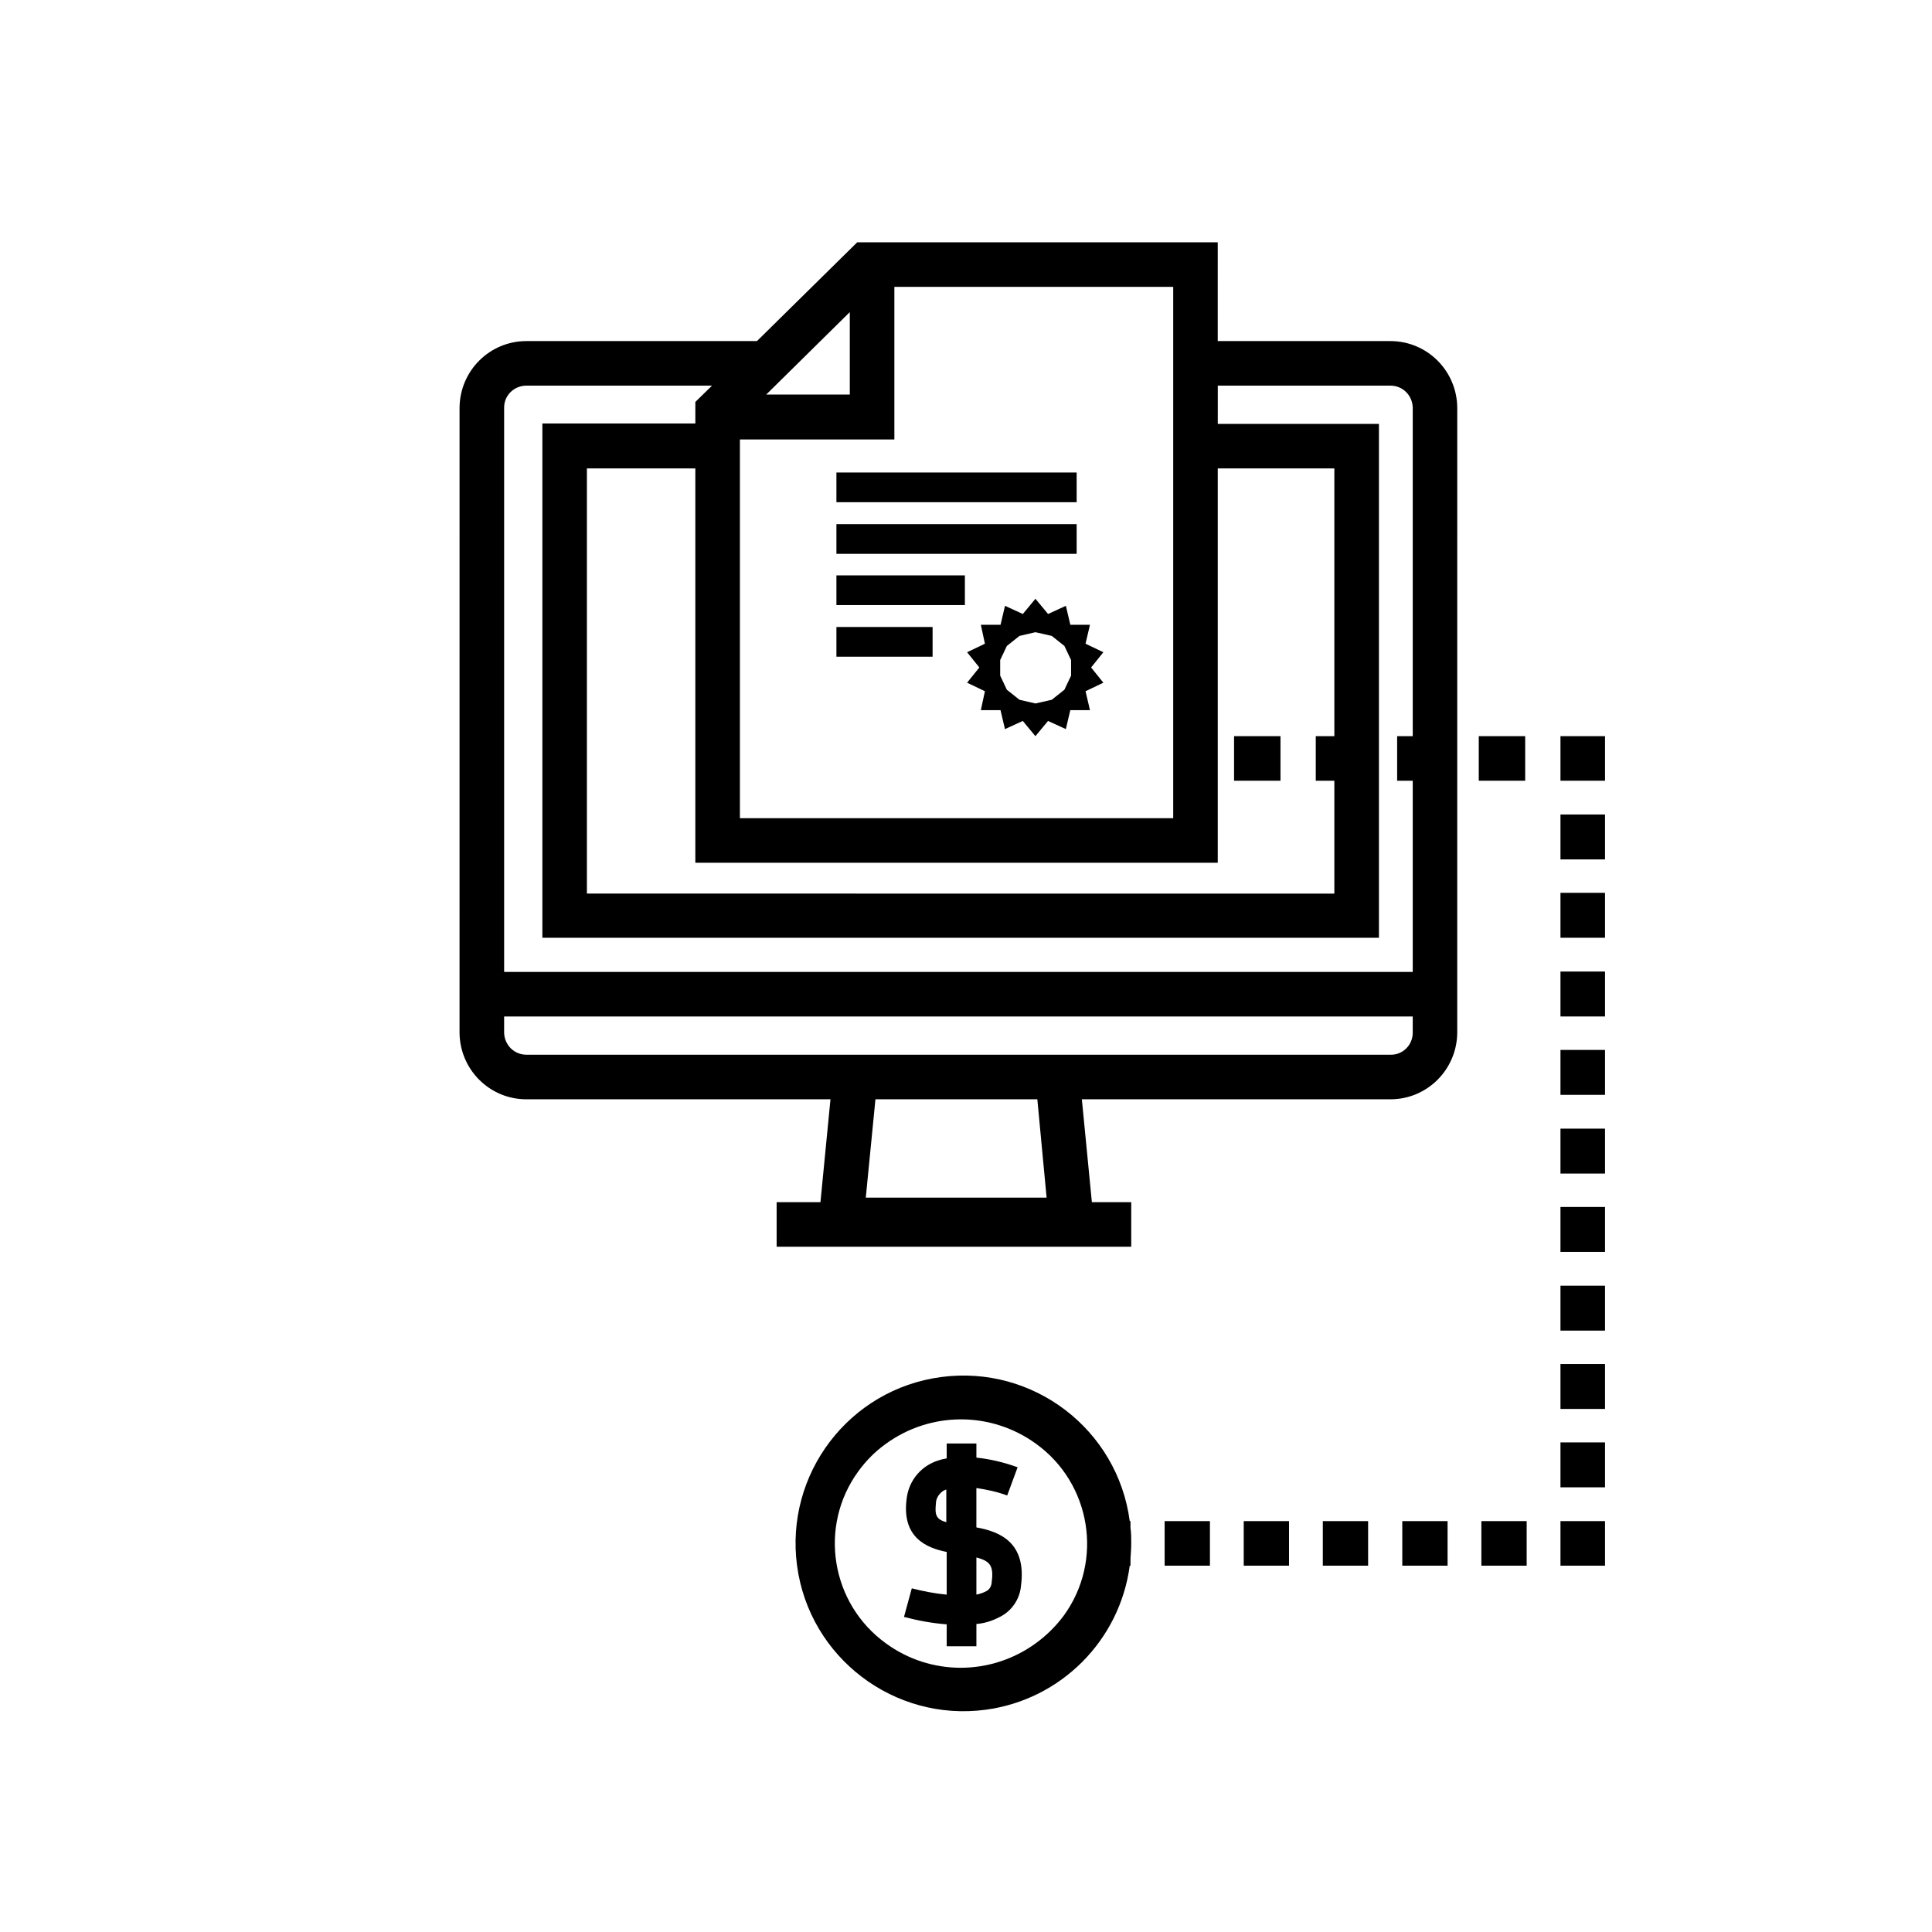 <?xml version="1.0" encoding="UTF-8"?>
<!-- Uploaded to: SVG Repo, www.svgrepo.com, Generator: SVG Repo Mixer Tools -->
<svg fill="#000000" width="800px" height="800px" version="1.1" viewBox="144 144 512 512" xmlns="http://www.w3.org/2000/svg">
 <g>
  <path d="m512.47 234.39h-45.758l0.004-26.176h-95.547l-26.566 26.176h-61.105c-9.742 0-17.613 7.871-17.711 17.613l-0.004 165.71c0.098 9.742 7.969 17.613 17.711 17.613h80.59l-2.656 27.258h-11.613v11.809h93.973v-11.809h-10.43l-2.656-27.258h81.77c9.742 0 17.613-7.871 17.711-17.613l0.004-165.71c-0.102-9.742-7.973-17.613-17.715-17.613zm-14.855 104.7h-4.922v11.809h4.922v29.914l-198.08-0.004v-112.67h28.734v104.5h138.45v-104.5h30.898zm-128.41-112.38v21.844h-22.141zm85.707 134.12h-114.83v-100.37h40.934v-40.445h73.898zm-171.41-114.64h49.199l-4.43 4.328v5.707h-40.539v136.29h221.7v-136.18h-42.707l0.004-10.137h45.758c3.246 0 5.805 2.559 5.902 5.805v87.086h-4.133v11.809h4.133v50.676h-240.79v-149.57c0-3.246 2.656-5.805 5.902-5.805zm137.86 215.2h-47.922l2.559-26.074h42.902zm91.117-37.883h-228.98c-3.246 0-5.805-2.559-5.902-5.805v-4.328h240.79v4.328c0 3.246-2.656 5.902-5.906 5.805z"/>
  <path d="m427.65 309.57-1.18-5.019-4.723 2.164-3.344-4.035-3.344 4.035-4.723-2.164-1.18 5.019h-5.223l1.082 5.019-4.723 2.262 3.246 4.035-3.246 4.035 4.723 2.262-1.082 5.019h5.215l1.18 5.019 4.723-2.164 3.344 4.035 3.344-4.035 4.723 2.164 1.18-5.019h5.215l-1.18-5.019 4.723-2.262-3.246-4.035 3.246-4.035-4.723-2.262 1.18-5.019zm-1.574 17.219-3.344 2.656-4.328 0.984-4.231-0.984-3.344-2.656-1.77-3.738v-4.133l1.77-3.738 3.344-2.656 4.231-0.984 4.328 0.984 3.344 2.656 1.77 3.738v4.133z"/>
  <path d="m365.66 269.22h63.664v7.871h-63.664z"/>
  <path d="m365.66 282.9h63.664v7.871h-63.664z"/>
  <path d="m365.66 296.48h34.047v7.871h-34.047z"/>
  <path d="m365.66 310.16h25.484v7.871h-25.484z"/>
  <path d="m443.59 548.88v-1.77h-0.195c-3.246-24.402-25.684-41.426-49.988-38.18-24.402 3.246-41.426 25.684-38.18 49.988 3.246 24.305 25.684 41.426 49.988 38.18 19.875-2.656 35.523-18.301 38.18-38.18h0.195v-1.871c0.098-1.379 0.195-2.754 0.195-4.133 0-1.379 0-2.66-0.195-4.035zm-25.094 30.602c-11.906 8.66-27.945 8.66-39.754 0-14.562-10.527-17.91-30.996-7.281-45.559 2.066-2.856 4.527-5.312 7.281-7.281 11.906-8.66 27.945-8.66 39.852 0 14.562 10.527 17.91 30.996 7.281 45.559-2.062 2.754-4.523 5.215-7.379 7.281z"/>
  <path d="m402.75 548.78v-10.43c2.754 0.395 5.512 0.984 8.168 1.969l2.758-7.477c-3.543-1.277-7.184-2.164-10.922-2.559v-3.738h-7.871v3.938c-1.77 0.297-3.445 0.887-4.922 1.77-3.246 1.969-5.312 5.312-5.707 9.055-1.277 10.035 5.117 12.891 10.629 13.973v11.316c-3.148-0.297-6.199-0.887-9.25-1.672l-2.066 7.578c3.738 0.984 7.477 1.672 11.316 1.969v5.805h7.871v-5.902c2.559-0.195 4.922-1.082 7.086-2.363 2.656-1.672 4.43-4.527 4.723-7.676 1.57-11.621-5.711-14.473-11.812-15.555zm-10.727-6.301c0-1.379 0.789-2.559 1.871-3.344 0.297-0.195 0.59-0.297 0.887-0.395v8.66c-2.758-0.789-3.051-1.969-2.758-4.922zm14.762 21.059c-0.098 0.887-0.59 1.672-1.277 2.066-0.887 0.492-1.77 0.789-2.754 0.984v-9.84c3.832 0.984 4.621 2.363 4.031 6.789z"/>
  <path d="m471.04 339.09h12.301v11.809h-12.301z"/>
  <path d="m535.89 339.09h12.301v11.809h-12.301z"/>
  <path d="m557.54 339.09h11.809v11.809h-11.809z"/>
  <path d="m557.54 359.85h11.809v11.906h-11.809z"/>
  <path d="m557.54 401.47h11.809v11.906h-11.809z"/>
  <path d="m557.54 380.61h11.809v11.906h-11.809z"/>
  <path d="m557.54 526.25h11.809v11.906h-11.809z"/>
  <path d="m557.54 484.72h11.809v11.906h-11.809z"/>
  <path d="m557.54 505.48h11.809v11.906h-11.809z"/>
  <path d="m557.54 422.24h11.809v11.906h-11.809z"/>
  <path d="m557.54 443.1h11.809v11.906h-11.809z"/>
  <path d="m557.54 463.86h11.809v11.906h-11.809z"/>
  <path d="m557.54 547.11h11.809v11.809h-11.809z"/>
  <path d="m494.56 547.11h12.004v11.809h-12.004z"/>
  <path d="m515.62 547.11h12.004v11.809h-12.004z"/>
  <path d="m452.64 547.11h12.004v11.809h-12.004z"/>
  <path d="m536.58 547.11h12.004v11.809h-12.004z"/>
  <path d="m473.6 547.11h12.004v11.809h-12.004z"/>
 </g>
</svg>